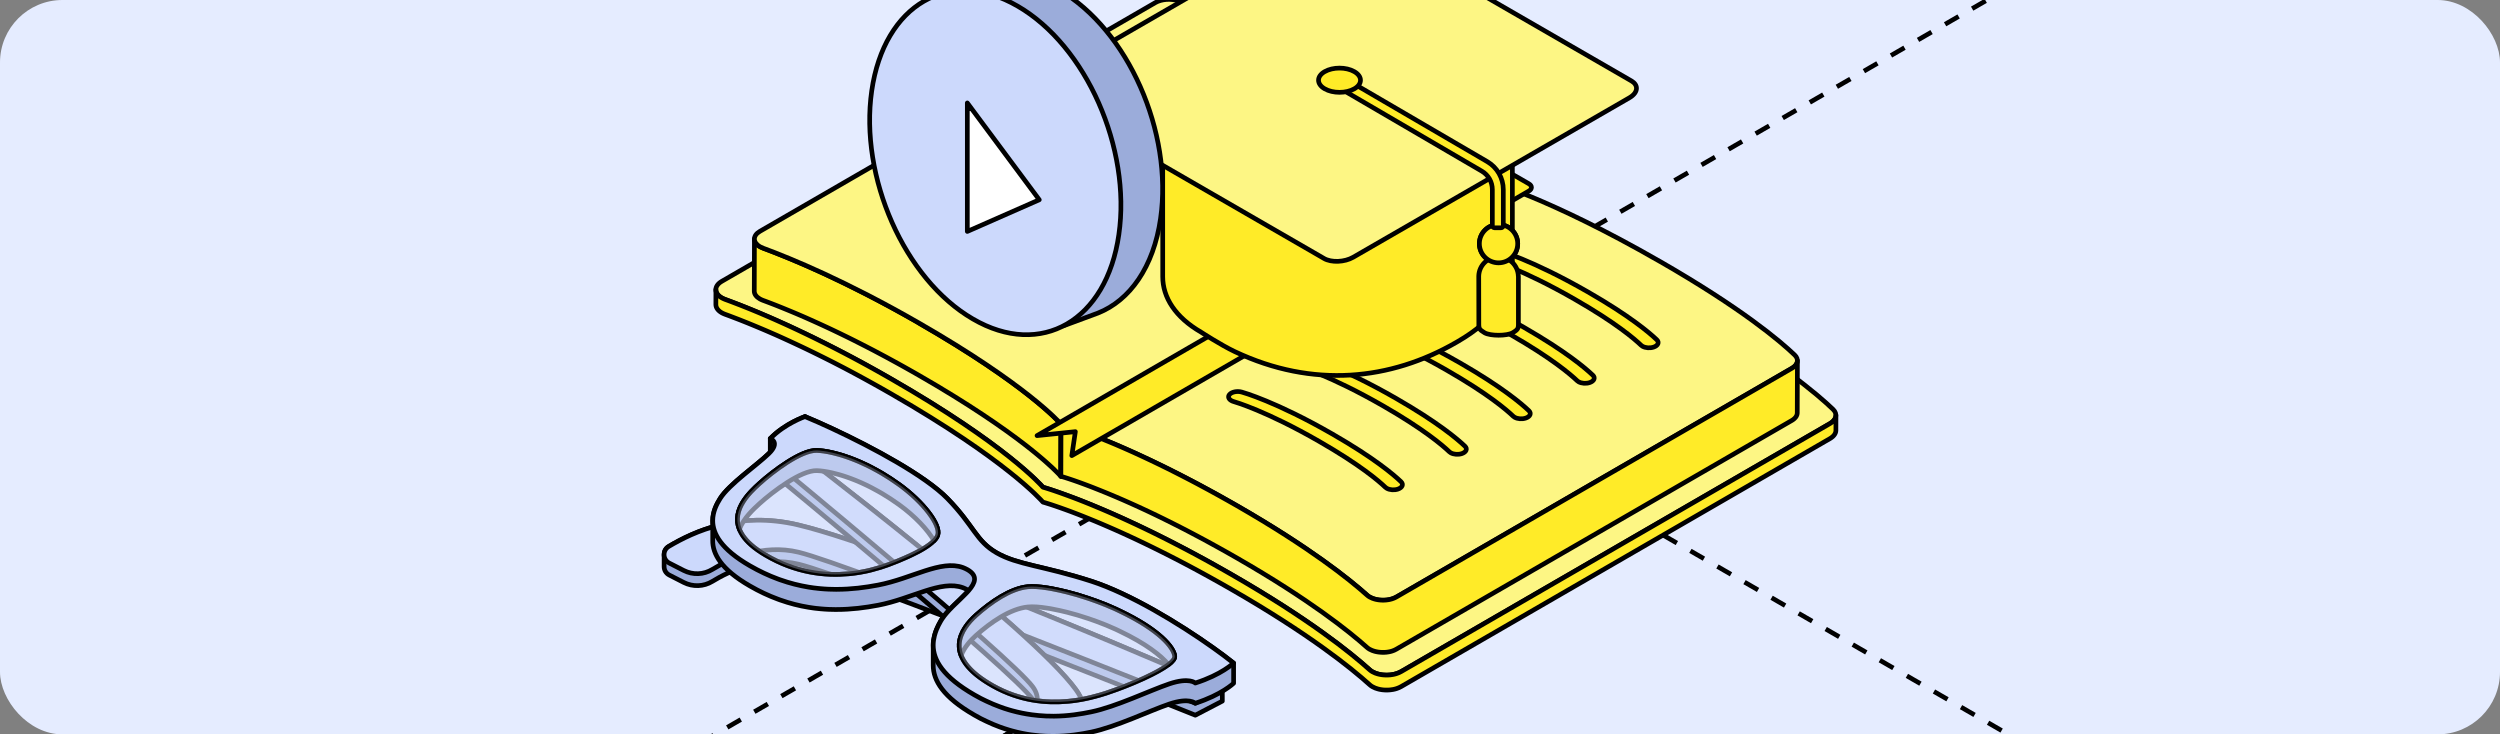 <?xml version="1.0" encoding="UTF-8"?> <svg xmlns="http://www.w3.org/2000/svg" width="320" height="94" viewBox="0 0 320 94" fill="none"><rect x="0" y="0" width="320" height="94" fill="#808080" stroke="none"/><g clip-path="url(#clip0_7568_26789)"><rect width="320" height="94" rx="8" fill="#E5ECFF"></rect><path d="M164.409 40.512L2071.58 1141.62" stroke="black" stroke-width="0.6" stroke-linejoin="round" stroke-dasharray="2 2"></path><path d="M-960 701.105L947.171 -400" stroke="black" stroke-width="0.6" stroke-linejoin="round" stroke-dasharray="2 2"></path><path d="M216.22 39.577C227.429 46.016 232.659 50.493 234.631 52.394C235.24 52.982 235.068 53.738 234.222 54.227L179.347 85.963C178.305 86.564 176.654 86.55 175.668 85.984C175.538 85.909 175.421 85.824 175.317 85.733C172.88 83.534 167.499 79.203 157.57 73.499C142.921 65.082 133.964 62.497 133.494 62.361C133.256 62.09 128.741 56.934 114.095 48.519C104.164 42.813 96.633 39.724 92.812 38.327C92.649 38.268 92.504 38.2 92.374 38.125C91.391 37.559 91.355 36.606 92.398 36.004L147.269 4.271C148.116 3.781 149.429 3.678 150.45 4.027C153.756 5.158 161.537 8.16 172.745 14.599C187.928 23.323 191.935 28.186 192.144 28.441C192.589 28.563 201.038 30.855 216.22 39.579V39.577Z" fill="#FDF684" stroke="black" stroke-width="0.6" stroke-miterlimit="10" stroke-linejoin="round"></path><path d="M234.986 53.237C234.984 53.263 234.981 53.288 234.976 53.314C234.972 53.338 234.965 53.361 234.958 53.384C234.95 53.41 234.943 53.436 234.936 53.462C234.929 53.483 234.918 53.504 234.908 53.525C234.896 53.553 234.885 53.581 234.871 53.607C234.861 53.626 234.847 53.645 234.835 53.663C234.816 53.696 234.795 53.726 234.772 53.757C234.758 53.773 234.743 53.792 234.729 53.808C234.694 53.85 234.656 53.89 234.617 53.93C234.602 53.944 234.588 53.961 234.572 53.974C234.546 53.998 234.518 54.021 234.489 54.042C234.466 54.061 234.442 54.08 234.416 54.099C234.386 54.12 234.353 54.143 234.32 54.164C234.287 54.185 234.256 54.206 234.221 54.227L179.347 85.963C179.267 86.01 179.182 86.052 179.095 86.089C179.069 86.101 179.046 86.11 179.02 86.122C178.952 86.15 178.881 86.178 178.808 86.201C178.782 86.211 178.759 86.22 178.733 86.228C178.688 86.241 178.641 86.253 178.596 86.267C178.561 86.277 178.528 86.286 178.493 86.295C178.443 86.307 178.394 86.317 178.345 86.326C178.312 86.333 178.279 86.34 178.246 86.345C178.147 86.361 178.048 86.375 177.947 86.387C177.916 86.389 177.884 86.391 177.853 86.394C177.794 86.398 177.735 86.403 177.677 86.405C177.639 86.405 177.601 86.408 177.564 86.408C177.517 86.408 177.467 86.408 177.42 86.408C177.38 86.408 177.34 86.408 177.302 86.405C177.258 86.405 177.213 86.401 177.171 86.398C177.131 86.396 177.091 86.391 177.051 86.389C177.008 86.384 176.963 86.379 176.921 86.375C176.881 86.37 176.844 86.366 176.806 86.358C176.759 86.352 176.714 86.345 176.669 86.335C176.634 86.328 176.599 86.321 176.564 86.314C176.509 86.302 176.455 86.288 176.401 86.274C176.373 86.267 176.342 86.26 176.314 86.251C176.22 86.223 176.131 86.192 176.041 86.16C176.027 86.155 176.015 86.148 176.001 86.143C175.884 86.096 175.771 86.042 175.665 85.984C175.536 85.909 175.418 85.825 175.314 85.733C172.877 83.535 167.496 79.203 157.567 73.5C157.151 73.261 156.741 73.027 156.334 72.797C156.268 72.76 156.2 72.722 156.134 72.685C155.746 72.467 155.365 72.254 154.986 72.043C154.913 72.003 154.84 71.964 154.767 71.921C154.386 71.711 154.008 71.502 153.633 71.301C153.591 71.278 153.551 71.257 153.509 71.233C153.144 71.036 152.786 70.842 152.431 70.655C152.389 70.633 152.349 70.61 152.306 70.589C151.944 70.397 151.586 70.21 151.233 70.025C151.165 69.99 151.097 69.954 151.029 69.919C150.683 69.739 150.342 69.564 150.005 69.391C149.946 69.36 149.89 69.332 149.833 69.302C149.485 69.124 149.139 68.948 148.803 68.779C148.803 68.779 148.798 68.779 148.796 68.777C148.455 68.606 148.121 68.442 147.791 68.278C147.735 68.25 147.678 68.222 147.624 68.196C147.309 68.042 147.001 67.892 146.695 67.744C146.636 67.716 146.58 67.688 146.521 67.66C146.213 67.513 145.909 67.367 145.61 67.227C145.577 67.211 145.544 67.197 145.511 67.18C145.224 67.044 144.94 66.913 144.662 66.784C144.627 66.768 144.592 66.751 144.556 66.735C144.272 66.604 143.991 66.475 143.716 66.351C143.665 66.328 143.61 66.305 143.559 66.278C143.288 66.157 143.025 66.037 142.763 65.923C142.719 65.904 142.676 65.885 142.634 65.864C142.368 65.747 142.104 65.632 141.85 65.52C141.846 65.52 141.843 65.518 141.839 65.515C141.58 65.403 141.328 65.295 141.079 65.19C141.039 65.174 140.996 65.155 140.956 65.138C140.721 65.038 140.491 64.942 140.265 64.848C140.222 64.829 140.18 64.813 140.138 64.794C139.912 64.701 139.688 64.609 139.474 64.52C139.453 64.511 139.432 64.504 139.411 64.495C139.201 64.41 138.999 64.328 138.799 64.249C138.773 64.239 138.747 64.228 138.721 64.218C138.573 64.16 138.427 64.101 138.284 64.045C138.241 64.028 138.204 64.015 138.164 63.998C138.091 63.97 138.018 63.942 137.947 63.914C137.818 63.865 137.691 63.816 137.569 63.769C137.5 63.743 137.429 63.717 137.364 63.691C137.237 63.644 137.114 63.598 136.994 63.553C136.938 63.532 136.881 63.511 136.825 63.49C136.658 63.427 136.496 63.368 136.34 63.312C136.338 63.312 136.335 63.312 136.333 63.31C136.173 63.251 136.02 63.197 135.872 63.143C135.825 63.127 135.78 63.111 135.736 63.094C135.637 63.059 135.543 63.026 135.451 62.994C135.402 62.977 135.354 62.961 135.307 62.945C135.223 62.916 135.143 62.888 135.063 62.86C135.02 62.846 134.976 62.83 134.936 62.816C134.856 62.788 134.78 62.764 134.705 62.738C134.672 62.727 134.639 62.718 134.609 62.706C134.51 62.673 134.416 62.642 134.328 62.614C134.328 62.614 134.326 62.614 134.324 62.614C134.234 62.586 134.152 62.561 134.077 62.535C134.053 62.528 134.035 62.521 134.013 62.516C133.964 62.5 133.917 62.485 133.875 62.472C133.851 62.464 133.832 62.457 133.811 62.453C133.773 62.441 133.74 62.432 133.707 62.422C133.691 62.417 133.675 62.413 133.66 62.408C133.63 62.399 133.604 62.392 133.581 62.385C133.571 62.383 133.562 62.38 133.555 62.378C133.529 62.371 133.507 62.364 133.493 62.359C133.256 62.088 128.741 56.932 114.095 48.517C113.805 48.35 113.516 48.187 113.231 48.023C113.137 47.969 113.045 47.917 112.951 47.864C112.758 47.756 112.568 47.646 112.377 47.54C112.269 47.479 112.163 47.421 112.055 47.36C111.878 47.262 111.704 47.166 111.53 47.07C111.42 47.009 111.311 46.948 111.201 46.887C111.029 46.794 110.857 46.7 110.688 46.606C110.582 46.55 110.478 46.491 110.375 46.435C110.189 46.335 110.005 46.236 109.824 46.138C109.74 46.091 109.652 46.044 109.568 46C109.3 45.857 109.036 45.714 108.773 45.576C108.768 45.574 108.763 45.571 108.756 45.569C108.5 45.433 108.245 45.3 107.991 45.166C107.907 45.122 107.822 45.077 107.737 45.035C107.566 44.946 107.391 44.855 107.222 44.768C107.125 44.719 107.027 44.667 106.93 44.618C106.775 44.538 106.617 44.459 106.464 44.379C106.366 44.328 106.267 44.279 106.168 44.23C106.013 44.152 105.86 44.073 105.707 43.998C105.615 43.951 105.523 43.907 105.432 43.86C105.262 43.775 105.097 43.693 104.93 43.612C104.857 43.576 104.785 43.539 104.712 43.502C104.474 43.384 104.239 43.27 104.008 43.155C103.989 43.145 103.97 43.136 103.949 43.127C103.738 43.024 103.528 42.923 103.319 42.822C103.241 42.785 103.163 42.75 103.088 42.712C102.938 42.64 102.787 42.57 102.639 42.497C102.554 42.457 102.472 42.417 102.389 42.377C102.251 42.312 102.114 42.246 101.978 42.183C101.893 42.143 101.806 42.103 101.721 42.064C101.585 42.001 101.451 41.937 101.319 41.876C101.239 41.839 101.159 41.802 101.081 41.766C100.935 41.698 100.792 41.633 100.648 41.567C100.585 41.539 100.521 41.509 100.46 41.481C100.255 41.389 100.055 41.298 99.858 41.209C99.83 41.197 99.804 41.186 99.775 41.172C99.604 41.094 99.434 41.019 99.267 40.945C99.201 40.916 99.138 40.889 99.072 40.858C98.945 40.802 98.818 40.745 98.693 40.692C98.62 40.659 98.547 40.628 98.477 40.598C98.361 40.549 98.246 40.497 98.133 40.45C98.06 40.42 97.99 40.387 97.917 40.357C97.802 40.308 97.689 40.259 97.578 40.212C97.512 40.184 97.446 40.155 97.383 40.127C97.26 40.076 97.138 40.024 97.018 39.975C96.966 39.954 96.915 39.933 96.865 39.912C96.696 39.842 96.529 39.771 96.366 39.706C96.345 39.697 96.326 39.69 96.305 39.68C96.164 39.622 96.023 39.565 95.886 39.509C95.83 39.486 95.778 39.465 95.722 39.444C95.618 39.402 95.517 39.362 95.418 39.322C95.359 39.298 95.303 39.275 95.246 39.254C95.152 39.217 95.058 39.179 94.966 39.142C94.91 39.121 94.853 39.097 94.799 39.076C94.764 39.062 94.729 39.048 94.696 39.036C94.656 39.02 94.618 39.006 94.578 38.992C94.479 38.952 94.38 38.915 94.284 38.877C94.221 38.854 94.157 38.828 94.096 38.805C93.999 38.767 93.908 38.732 93.816 38.697C93.759 38.676 93.701 38.652 93.644 38.631C93.545 38.594 93.446 38.556 93.352 38.521C93.308 38.505 93.263 38.489 93.221 38.472C93.084 38.421 92.95 38.371 92.821 38.325C92.759 38.301 92.701 38.278 92.644 38.252C92.621 38.243 92.597 38.233 92.576 38.221C92.508 38.189 92.444 38.156 92.383 38.123C91.889 37.84 91.635 37.458 91.635 37.072L91.63 38.98C91.63 39.366 91.884 39.748 92.378 40.032C92.439 40.066 92.503 40.099 92.571 40.13C92.592 40.139 92.616 40.148 92.639 40.158C92.675 40.174 92.71 40.191 92.748 40.205C92.769 40.214 92.792 40.221 92.816 40.231C92.945 40.277 93.079 40.327 93.216 40.378C93.258 40.394 93.305 40.411 93.348 40.427C93.442 40.462 93.538 40.5 93.637 40.537C93.694 40.558 93.752 40.582 93.811 40.603C93.903 40.638 93.997 40.673 94.091 40.711C94.152 40.734 94.216 40.757 94.279 40.783C94.376 40.821 94.472 40.858 94.571 40.895C94.644 40.923 94.719 40.954 94.795 40.982C94.849 41.003 94.903 41.024 94.959 41.048C95.053 41.085 95.147 41.123 95.242 41.16C95.298 41.184 95.355 41.204 95.411 41.228C95.514 41.27 95.62 41.312 95.726 41.354C95.776 41.375 95.825 41.394 95.874 41.415C96.011 41.471 96.152 41.528 96.293 41.586C96.317 41.596 96.338 41.605 96.362 41.614C96.526 41.682 96.693 41.75 96.863 41.823C96.91 41.842 96.957 41.862 97.004 41.881C97.129 41.933 97.251 41.984 97.378 42.038C97.442 42.066 97.507 42.094 97.573 42.12C97.686 42.169 97.799 42.216 97.914 42.265C97.985 42.296 98.055 42.326 98.126 42.356C98.241 42.406 98.357 42.457 98.474 42.506C98.545 42.537 98.615 42.567 98.689 42.6C98.818 42.656 98.947 42.712 99.079 42.771C99.14 42.799 99.201 42.825 99.263 42.85C99.439 42.928 99.618 43.007 99.799 43.089C99.818 43.099 99.837 43.106 99.855 43.115C100.053 43.204 100.255 43.295 100.46 43.389C100.524 43.417 100.589 43.447 100.653 43.478C100.794 43.544 100.938 43.609 101.084 43.675C101.161 43.71 101.241 43.747 101.321 43.785C101.455 43.848 101.592 43.909 101.728 43.974C101.811 44.014 101.895 44.052 101.98 44.092C102.116 44.155 102.255 44.22 102.394 44.286C102.479 44.326 102.561 44.365 102.646 44.405C102.796 44.475 102.947 44.548 103.1 44.621C103.175 44.656 103.248 44.691 103.323 44.728C103.528 44.827 103.738 44.927 103.947 45.03C103.97 45.042 103.992 45.051 104.015 45.063C104.246 45.175 104.481 45.29 104.716 45.407C104.792 45.445 104.867 45.482 104.942 45.52C105.107 45.602 105.269 45.684 105.436 45.765C105.528 45.812 105.622 45.859 105.714 45.904C105.867 45.981 106.02 46.058 106.175 46.136C106.271 46.185 106.37 46.234 106.467 46.283C106.622 46.363 106.78 46.442 106.937 46.524C107.034 46.573 107.13 46.622 107.227 46.674C107.398 46.763 107.57 46.852 107.742 46.941C107.827 46.985 107.911 47.028 107.996 47.072C108.245 47.201 108.495 47.334 108.747 47.468C108.756 47.472 108.765 47.477 108.777 47.484C109.038 47.622 109.304 47.765 109.57 47.908C109.657 47.955 109.746 48.002 109.834 48.051C110.015 48.149 110.196 48.245 110.379 48.346C110.485 48.402 110.591 48.46 110.695 48.519C110.864 48.613 111.036 48.704 111.205 48.8C111.314 48.861 111.424 48.922 111.535 48.983C111.709 49.078 111.883 49.177 112.059 49.273C112.165 49.332 112.273 49.392 112.382 49.453C112.572 49.561 112.763 49.669 112.956 49.776C113.05 49.83 113.142 49.882 113.236 49.935C113.523 50.097 113.81 50.261 114.099 50.43C128.748 58.845 133.261 64 133.498 64.272C133.51 64.277 133.531 64.281 133.557 64.288C133.566 64.291 133.581 64.295 133.592 64.298C133.613 64.305 133.637 64.312 133.665 64.319C133.682 64.323 133.698 64.328 133.717 64.335C133.745 64.344 133.778 64.354 133.813 64.363C133.835 64.37 133.858 64.377 133.882 64.384C133.924 64.396 133.971 64.412 134.018 64.427C134.039 64.433 134.06 64.441 134.084 64.448C134.157 64.471 134.237 64.497 134.324 64.522C134.333 64.525 134.345 64.529 134.355 64.532C134.437 64.558 134.524 64.586 134.616 64.616C134.649 64.628 134.684 64.64 134.717 64.651C134.79 64.675 134.863 64.701 134.94 64.726C134.985 64.74 135.03 64.757 135.074 64.771C135.15 64.796 135.23 64.825 135.31 64.853C135.359 64.869 135.409 64.885 135.458 64.904C135.55 64.937 135.644 64.97 135.742 65.002C135.79 65.019 135.832 65.035 135.879 65.052C136.025 65.103 136.178 65.157 136.338 65.216C136.347 65.218 136.357 65.223 136.364 65.225C136.514 65.279 136.67 65.337 136.832 65.396C136.889 65.417 136.947 65.438 137.004 65.459C137.124 65.504 137.244 65.548 137.368 65.597C137.437 65.623 137.507 65.649 137.575 65.677C137.698 65.724 137.825 65.773 137.954 65.822C138.027 65.85 138.098 65.878 138.171 65.906C138.352 65.977 138.538 66.049 138.728 66.126C138.754 66.138 138.782 66.148 138.808 66.159C139.006 66.239 139.208 66.321 139.418 66.405C139.439 66.414 139.46 66.421 139.481 66.431C139.695 66.517 139.919 66.609 140.145 66.702C140.187 66.721 140.232 66.738 140.274 66.756C140.498 66.85 140.728 66.946 140.963 67.046C141.006 67.063 141.046 67.082 141.088 67.1C141.335 67.206 141.587 67.314 141.846 67.426C141.85 67.426 141.855 67.43 141.862 67.433C142.116 67.543 142.377 67.658 142.643 67.775C142.688 67.793 142.73 67.812 142.775 67.833C143.034 67.948 143.3 68.067 143.57 68.189C143.622 68.213 143.676 68.236 143.73 68.262C144.006 68.386 144.283 68.515 144.568 68.646C144.603 68.662 144.641 68.681 144.678 68.697C144.956 68.826 145.239 68.957 145.526 69.093C145.558 69.109 145.591 69.124 145.624 69.14C145.921 69.28 146.224 69.425 146.533 69.573C146.591 69.601 146.65 69.629 146.711 69.659C147.015 69.807 147.325 69.957 147.638 70.111C147.693 70.137 147.749 70.165 147.803 70.194C148.132 70.355 148.467 70.521 148.808 70.692C148.812 70.695 148.817 70.697 148.822 70.699C149.158 70.868 149.499 71.041 149.845 71.217C149.904 71.247 149.961 71.275 150.019 71.306C150.356 71.477 150.697 71.654 151.04 71.832C151.109 71.868 151.177 71.905 151.247 71.94C151.6 72.125 151.956 72.312 152.318 72.504C152.36 72.526 152.403 72.549 152.443 72.572C152.796 72.76 153.153 72.952 153.516 73.148C153.558 73.172 153.603 73.195 153.645 73.219C154.017 73.42 154.396 73.628 154.777 73.839C154.85 73.879 154.923 73.919 154.996 73.961C155.374 74.169 155.758 74.385 156.144 74.602C156.21 74.64 156.275 74.677 156.344 74.715C156.751 74.944 157.16 75.178 157.577 75.417C167.505 81.123 172.889 85.452 175.324 87.651C175.427 87.745 175.545 87.829 175.674 87.901C175.778 87.962 175.891 88.014 176.008 88.061C176.018 88.066 176.025 88.07 176.032 88.073C176.037 88.073 176.044 88.075 176.048 88.077C176.135 88.112 176.227 88.14 176.321 88.168C176.328 88.168 176.333 88.173 176.34 88.175C176.361 88.183 176.385 88.185 176.406 88.192C176.46 88.206 176.512 88.22 176.568 88.232C176.583 88.234 176.594 88.239 176.608 88.241C176.63 88.246 176.653 88.248 176.677 88.253C176.721 88.262 176.768 88.269 176.813 88.276C176.829 88.278 176.848 88.283 176.865 88.285C176.886 88.288 176.907 88.29 176.928 88.293C176.971 88.297 177.015 88.302 177.058 88.306C177.076 88.306 177.098 88.311 177.117 88.314C177.138 88.314 177.157 88.314 177.178 88.316C177.222 88.318 177.267 88.321 177.309 88.323C177.33 88.323 177.352 88.325 177.373 88.325C177.392 88.325 177.411 88.325 177.427 88.325C177.474 88.325 177.521 88.325 177.571 88.325C177.594 88.325 177.618 88.325 177.641 88.325C177.655 88.325 177.669 88.325 177.686 88.323C177.745 88.321 177.803 88.316 177.86 88.311C177.884 88.311 177.907 88.309 177.931 88.306C177.938 88.306 177.947 88.304 177.954 88.304C178.055 88.295 178.154 88.281 178.253 88.262C178.258 88.262 178.262 88.262 178.267 88.262C178.295 88.257 178.324 88.251 178.354 88.243C178.403 88.234 178.45 88.225 178.5 88.213C178.535 88.204 178.568 88.194 178.603 88.185C178.648 88.173 178.695 88.159 178.74 88.145C178.749 88.143 178.759 88.14 178.768 88.138C178.785 88.133 178.799 88.126 178.815 88.119C178.888 88.096 178.956 88.068 179.025 88.04C179.051 88.028 179.076 88.019 179.1 88.007C179.187 87.967 179.272 87.927 179.352 87.88L234.226 56.145C234.226 56.145 234.25 56.131 234.259 56.126C234.282 56.112 234.301 56.098 234.325 56.082C234.358 56.061 234.391 56.04 234.421 56.019C234.447 56 234.47 55.981 234.494 55.962C234.522 55.939 234.551 55.918 234.576 55.895C234.581 55.89 234.588 55.885 234.595 55.88C234.605 55.871 234.612 55.862 234.623 55.852C234.664 55.812 234.704 55.773 234.736 55.731C234.743 55.721 234.755 55.712 234.762 55.702C234.769 55.695 234.772 55.686 234.779 55.679C234.802 55.649 234.824 55.616 234.842 55.585C234.852 55.572 234.861 55.56 234.868 55.545C234.871 55.541 234.873 55.534 234.875 55.529C234.889 55.501 234.901 55.475 234.913 55.447C234.92 55.431 234.929 55.415 234.936 55.398C234.936 55.394 234.936 55.389 234.941 55.384C234.95 55.358 234.955 55.333 234.962 55.307C234.967 55.288 234.974 55.269 234.979 55.25C234.979 55.246 234.979 55.241 234.979 55.239C234.984 55.213 234.986 55.188 234.988 55.162C234.988 55.143 234.995 55.122 234.995 55.103C234.995 55.096 234.995 55.089 234.995 55.08L235 53.172C235 53.2 234.995 53.225 234.993 53.253L234.986 53.237Z" fill="#FFEB28" stroke="black" stroke-width="0.6" stroke-miterlimit="10" stroke-linejoin="round"></path><path d="M117.604 41.329C117.331 41.172 117.058 41.018 116.787 40.863C116.7 40.814 116.613 40.765 116.524 40.716C116.343 40.613 116.164 40.512 115.985 40.411C115.881 40.353 115.778 40.297 115.677 40.238C115.514 40.147 115.35 40.056 115.19 39.967C115.084 39.908 114.98 39.849 114.874 39.793C114.717 39.706 114.559 39.62 114.404 39.536C114.3 39.479 114.197 39.423 114.093 39.367C113.933 39.281 113.776 39.194 113.618 39.109C113.522 39.058 113.428 39.007 113.331 38.955C113.152 38.859 112.976 38.765 112.797 38.672C112.726 38.634 112.653 38.594 112.583 38.557C112.336 38.426 112.091 38.297 111.849 38.171C111.799 38.145 111.752 38.122 111.705 38.096C111.51 37.995 111.317 37.894 111.127 37.796C111.042 37.751 110.96 37.709 110.875 37.667C110.719 37.588 110.566 37.508 110.414 37.431C110.322 37.384 110.233 37.337 110.141 37.293C109.997 37.22 109.856 37.148 109.715 37.077C109.623 37.031 109.531 36.986 109.44 36.939C109.298 36.869 109.157 36.798 109.018 36.728C108.931 36.686 108.844 36.642 108.757 36.6C108.614 36.529 108.47 36.459 108.329 36.389C108.249 36.349 108.171 36.312 108.091 36.272C107.924 36.19 107.757 36.11 107.593 36.03C107.543 36.007 107.492 35.981 107.442 35.958C107.228 35.855 107.016 35.754 106.807 35.654C106.757 35.63 106.71 35.609 106.663 35.586C106.503 35.511 106.346 35.436 106.188 35.361C106.115 35.326 106.042 35.293 105.969 35.258C105.84 35.197 105.71 35.136 105.581 35.078C105.503 35.042 105.426 35.005 105.348 34.97C105.226 34.914 105.106 34.858 104.986 34.803C104.91 34.769 104.833 34.733 104.757 34.701C104.635 34.644 104.515 34.591 104.395 34.537C104.325 34.506 104.256 34.474 104.186 34.443C104.056 34.385 103.929 34.328 103.802 34.272C103.746 34.246 103.687 34.221 103.63 34.197C103.452 34.118 103.275 34.04 103.103 33.965C103.101 33.965 103.099 33.963 103.096 33.961C102.918 33.883 102.743 33.806 102.572 33.734C102.518 33.71 102.466 33.689 102.414 33.666C102.296 33.614 102.179 33.565 102.064 33.516C102.002 33.49 101.941 33.464 101.88 33.439C101.777 33.394 101.675 33.352 101.574 33.31C101.511 33.282 101.447 33.256 101.384 33.23C101.287 33.19 101.191 33.151 101.097 33.111C101.035 33.085 100.974 33.059 100.915 33.036C100.817 32.996 100.72 32.956 100.624 32.916C100.57 32.895 100.515 32.872 100.464 32.851C100.358 32.809 100.254 32.767 100.151 32.725C100.111 32.708 100.068 32.692 100.028 32.675C99.885 32.617 99.746 32.563 99.607 32.507C99.6 32.504 99.595 32.502 99.588 32.5C99.473 32.453 99.358 32.408 99.247 32.364C99.236 32.359 99.226 32.354 99.214 32.35C99.134 32.319 99.059 32.289 98.984 32.261C98.923 32.237 98.861 32.214 98.803 32.191C98.725 32.16 98.652 32.132 98.577 32.104C98.52 32.083 98.461 32.059 98.407 32.039C98.323 32.006 98.243 31.975 98.163 31.945C98.123 31.928 98.078 31.912 98.038 31.898C97.918 31.853 97.8 31.809 97.685 31.767C97.626 31.746 97.574 31.723 97.52 31.699C97.499 31.689 97.476 31.68 97.457 31.671C97.393 31.64 97.332 31.61 97.273 31.577C96.805 31.308 96.565 30.95 96.565 30.587L96.546 37.267C96.546 37.63 96.786 37.988 97.254 38.257C97.311 38.29 97.372 38.32 97.438 38.351C97.459 38.36 97.48 38.37 97.501 38.379C97.537 38.393 97.57 38.409 97.607 38.423C97.626 38.43 97.647 38.44 97.666 38.447C97.779 38.489 97.897 38.534 98.019 38.578C98.054 38.592 98.092 38.606 98.13 38.62C98.217 38.653 98.301 38.686 98.391 38.718C98.44 38.737 98.49 38.756 98.541 38.775C98.621 38.805 98.701 38.836 98.784 38.868C98.84 38.889 98.899 38.913 98.958 38.936C99.038 38.967 99.118 38.997 99.2 39.03C99.313 39.075 99.426 39.119 99.544 39.166C99.56 39.173 99.579 39.18 99.595 39.187C99.73 39.241 99.868 39.294 100.01 39.353C100.054 39.372 100.104 39.391 100.148 39.409C100.245 39.449 100.344 39.489 100.442 39.529C100.499 39.552 100.555 39.575 100.612 39.599C100.706 39.636 100.8 39.676 100.897 39.716C100.958 39.742 101.019 39.765 101.08 39.791C101.174 39.831 101.271 39.871 101.367 39.91C101.431 39.936 101.497 39.964 101.562 39.992C101.659 40.032 101.758 40.074 101.859 40.117C101.925 40.145 101.991 40.172 102.056 40.2C102.165 40.247 102.273 40.294 102.384 40.341C102.445 40.367 102.504 40.393 102.565 40.418C102.734 40.491 102.908 40.566 103.082 40.643C103.096 40.65 103.111 40.655 103.125 40.662C103.287 40.732 103.452 40.805 103.616 40.88C103.678 40.908 103.741 40.936 103.805 40.964C103.927 41.018 104.047 41.072 104.172 41.128C104.245 41.161 104.32 41.193 104.393 41.229C104.508 41.28 104.623 41.331 104.739 41.385C104.819 41.423 104.899 41.458 104.979 41.495C105.094 41.547 105.209 41.601 105.327 41.654C105.409 41.692 105.492 41.73 105.574 41.769C105.696 41.826 105.819 41.884 105.943 41.94C106.021 41.978 106.099 42.013 106.179 42.05C106.327 42.118 106.475 42.191 106.626 42.261C106.682 42.289 106.739 42.315 106.797 42.343C107.004 42.441 107.216 42.542 107.428 42.645C107.48 42.671 107.534 42.697 107.586 42.722C107.748 42.802 107.913 42.879 108.077 42.961C108.157 43.001 108.237 43.038 108.317 43.078C108.458 43.146 108.597 43.216 108.741 43.286C108.83 43.331 108.92 43.376 109.011 43.42C109.148 43.488 109.284 43.556 109.423 43.626C109.515 43.673 109.609 43.72 109.701 43.767C109.84 43.837 109.981 43.907 110.122 43.98C110.216 44.026 110.308 44.073 110.402 44.123C110.552 44.2 110.705 44.277 110.858 44.356C110.943 44.401 111.028 44.443 111.112 44.488C111.303 44.586 111.496 44.687 111.691 44.787C111.741 44.813 111.788 44.837 111.835 44.862C112.077 44.989 112.322 45.118 112.566 45.249C112.637 45.286 112.71 45.326 112.783 45.364C112.959 45.457 113.136 45.551 113.315 45.647C113.409 45.698 113.505 45.75 113.599 45.801C113.759 45.888 113.917 45.972 114.077 46.061C114.18 46.117 114.284 46.173 114.387 46.23C114.543 46.314 114.7 46.401 114.858 46.487C114.964 46.546 115.07 46.604 115.176 46.663C115.335 46.752 115.495 46.841 115.658 46.93C115.761 46.988 115.865 47.047 115.971 47.106C116.15 47.206 116.331 47.307 116.51 47.41C116.597 47.459 116.684 47.508 116.773 47.557C117.044 47.709 117.314 47.866 117.59 48.023C124.025 51.72 128.377 54.741 131.21 56.932C131.398 57.078 131.582 57.22 131.756 57.361C131.932 57.499 132.099 57.635 132.262 57.766C132.424 57.897 132.579 58.023 132.73 58.148C132.88 58.272 133.024 58.391 133.16 58.508C133.297 58.625 133.429 58.735 133.556 58.845C133.68 58.953 133.8 59.058 133.913 59.159C134.141 59.361 134.346 59.545 134.527 59.714C134.619 59.798 134.704 59.878 134.786 59.955C135.431 60.564 135.739 60.913 135.796 60.976L135.814 54.296C135.591 54.043 131.33 49.231 117.604 41.346V41.329Z" fill="#FFEB28" stroke="black" stroke-width="0.6" stroke-miterlimit="10" stroke-linejoin="round"></path><path d="M171.706 10.041C185.934 18.214 189.719 22.752 189.917 22.991L135.812 54.282C135.589 54.029 131.328 49.217 117.601 41.331C108.296 35.986 101.254 33.083 97.685 31.767C97.532 31.71 97.396 31.647 97.273 31.577C96.351 31.048 96.309 30.163 97.273 29.605L147.894 0.331C148.675 -0.121 149.893 -0.21 150.846 0.12C153.933 1.183 161.206 4.007 171.709 10.041H171.706Z" fill="#FDF684" stroke="black" stroke-width="0.6" stroke-miterlimit="10" stroke-linejoin="round"></path><path d="M189.92 22.991L189.901 29.671L135.796 60.962L135.815 54.279L189.92 22.991Z" fill="#FDF684" stroke="black" stroke-width="0.6" stroke-miterlimit="10" stroke-linejoin="round"></path><path d="M212.442 33.446C222.945 39.48 227.865 43.664 229.721 45.439C230.295 45.989 230.147 46.689 229.363 47.143L178.745 76.418C177.783 76.975 176.247 76.952 175.324 76.423C175.202 76.352 175.092 76.275 174.995 76.186C172.703 74.133 167.643 70.082 158.34 64.737C144.613 56.851 136.254 54.409 135.814 54.282L189.917 22.994C190.331 23.109 198.215 25.274 212.442 33.449V33.446Z" fill="#FDF684" stroke="black" stroke-width="0.6" stroke-miterlimit="10" stroke-linejoin="round"></path><path d="M230.063 46.233C230.063 46.257 230.058 46.282 230.053 46.306C230.048 46.327 230.044 46.348 230.037 46.369C230.03 46.393 230.025 46.416 230.016 46.44C230.009 46.458 229.999 46.479 229.99 46.498C229.978 46.524 229.969 46.547 229.954 46.573C229.945 46.592 229.933 46.608 229.922 46.624C229.903 46.653 229.884 46.683 229.863 46.711C229.851 46.727 229.837 46.744 229.825 46.758C229.794 46.795 229.759 46.833 229.722 46.868C229.707 46.882 229.696 46.896 229.679 46.908C229.656 46.929 229.63 46.95 229.604 46.969C229.583 46.987 229.562 47.004 229.538 47.02C229.51 47.041 229.479 47.06 229.451 47.079C229.42 47.097 229.392 47.118 229.359 47.137L178.741 76.412C178.668 76.454 178.591 76.492 178.511 76.529C178.487 76.538 178.464 76.55 178.44 76.559C178.379 76.585 178.315 76.609 178.252 76.63C178.228 76.639 178.203 76.646 178.179 76.656C178.139 76.667 178.099 76.679 178.057 76.69C178.024 76.7 177.991 76.709 177.958 76.716C177.915 76.726 177.873 76.735 177.831 76.745C177.798 76.751 177.767 76.758 177.734 76.763C177.645 76.779 177.553 76.791 177.461 76.8C177.435 76.803 177.407 76.805 177.381 76.808C177.325 76.812 177.266 76.817 177.21 76.819C177.174 76.819 177.141 76.819 177.106 76.822C177.061 76.822 177.017 76.822 176.972 76.822C176.934 76.822 176.899 76.822 176.861 76.819C176.819 76.819 176.779 76.815 176.737 76.812C176.699 76.81 176.664 76.805 176.626 76.803C176.586 76.798 176.544 76.794 176.504 76.789C176.468 76.784 176.433 76.779 176.398 76.775C176.353 76.768 176.311 76.761 176.266 76.751C176.233 76.745 176.2 76.74 176.167 76.733C176.115 76.721 176.066 76.709 176.014 76.695C175.986 76.688 175.96 76.681 175.934 76.674C175.845 76.648 175.76 76.62 175.676 76.588C175.664 76.583 175.654 76.578 175.643 76.573C175.53 76.529 175.422 76.478 175.32 76.421C175.198 76.351 175.087 76.274 174.991 76.185C172.699 74.132 167.638 70.083 158.335 64.735C157.947 64.513 157.566 64.295 157.185 64.082C157.119 64.044 157.051 64.007 156.985 63.97C156.623 63.766 156.265 63.567 155.91 63.37C155.842 63.333 155.773 63.295 155.705 63.258C155.345 63.059 154.985 62.862 154.635 62.67C154.611 62.658 154.587 62.644 154.564 62.633C154.223 62.448 153.886 62.267 153.552 62.09C153.496 62.059 153.439 62.029 153.383 61.998C153.049 61.82 152.719 61.647 152.395 61.476C152.329 61.441 152.263 61.406 152.195 61.373C151.868 61.202 151.543 61.036 151.225 60.872C151.19 60.853 151.155 60.837 151.119 60.818C150.813 60.661 150.51 60.509 150.211 60.357C150.169 60.336 150.124 60.312 150.082 60.291C149.774 60.137 149.473 59.987 149.174 59.84C149.115 59.811 149.056 59.781 148.997 59.753C148.701 59.608 148.409 59.465 148.124 59.327C148.082 59.306 148.04 59.287 147.997 59.266C147.724 59.135 147.454 59.004 147.188 58.879C147.155 58.863 147.122 58.849 147.089 58.833C146.811 58.702 146.539 58.575 146.27 58.449C146.216 58.423 146.162 58.399 146.11 58.374C145.847 58.252 145.588 58.133 145.336 58.018C145.294 57.999 145.251 57.98 145.209 57.959C144.962 57.847 144.717 57.737 144.48 57.631C144.461 57.622 144.44 57.613 144.421 57.606C144.172 57.495 143.929 57.388 143.692 57.285C143.647 57.266 143.602 57.245 143.558 57.227C143.327 57.126 143.101 57.03 142.88 56.934C142.838 56.915 142.798 56.898 142.758 56.882C142.532 56.786 142.31 56.693 142.094 56.603C142.094 56.603 142.092 56.603 142.089 56.603C141.873 56.512 141.661 56.425 141.454 56.341C141.416 56.325 141.377 56.311 141.339 56.295C141.143 56.215 140.953 56.138 140.767 56.063C140.729 56.049 140.692 56.032 140.654 56.018C140.471 55.946 140.287 55.873 140.113 55.805C140.111 55.805 140.106 55.803 140.104 55.8C140.08 55.791 140.057 55.782 140.033 55.773C139.873 55.709 139.716 55.648 139.565 55.592C139.504 55.569 139.447 55.548 139.388 55.524C139.275 55.482 139.162 55.44 139.054 55.398C138.993 55.374 138.934 55.353 138.876 55.33C138.77 55.29 138.666 55.253 138.567 55.215C138.518 55.196 138.466 55.178 138.417 55.159C138.294 55.115 138.177 55.072 138.061 55.03C138.04 55.023 138.017 55.014 137.993 55.007C137.859 54.958 137.73 54.913 137.607 54.871C137.572 54.859 137.539 54.848 137.506 54.836C137.421 54.805 137.337 54.777 137.259 54.749C137.219 54.735 137.179 54.721 137.139 54.709C137.069 54.686 137.003 54.663 136.937 54.642C136.901 54.63 136.866 54.618 136.833 54.606C136.763 54.583 136.697 54.562 136.636 54.541C136.615 54.534 136.593 54.527 136.572 54.52C136.492 54.494 136.417 54.468 136.346 54.447C136.33 54.443 136.316 54.438 136.302 54.433C136.25 54.417 136.203 54.403 136.158 54.389C136.137 54.382 136.12 54.377 136.101 54.372C136.066 54.36 136.036 54.351 136.005 54.344C135.989 54.339 135.975 54.335 135.96 54.33C135.935 54.323 135.911 54.316 135.892 54.309C135.883 54.307 135.873 54.302 135.864 54.3C135.84 54.292 135.822 54.288 135.81 54.283L135.791 60.963C135.803 60.968 135.824 60.973 135.85 60.98C135.854 60.98 135.859 60.982 135.866 60.984C135.888 60.991 135.916 60.998 135.944 61.008C135.958 61.012 135.975 61.017 135.991 61.022C136.019 61.031 136.05 61.041 136.083 61.05C136.101 61.054 136.12 61.062 136.142 61.069C136.184 61.083 136.233 61.097 136.283 61.113C136.299 61.118 136.313 61.122 136.33 61.127C136.398 61.148 136.473 61.174 136.553 61.2C136.574 61.207 136.598 61.214 136.619 61.221C136.683 61.242 136.749 61.263 136.817 61.286C136.85 61.298 136.883 61.31 136.918 61.319C136.984 61.34 137.05 61.364 137.12 61.387C137.16 61.401 137.198 61.413 137.24 61.427C137.318 61.453 137.398 61.481 137.48 61.509C137.518 61.523 137.553 61.535 137.593 61.549C137.716 61.591 137.845 61.638 137.979 61.684C137.995 61.691 138.017 61.699 138.033 61.703C138.151 61.745 138.273 61.79 138.4 61.837C138.447 61.853 138.497 61.872 138.544 61.89C138.647 61.928 138.753 61.968 138.861 62.008C138.918 62.029 138.974 62.05 139.031 62.071C139.141 62.113 139.257 62.155 139.374 62.2C139.431 62.221 139.487 62.242 139.544 62.265C139.699 62.326 139.861 62.387 140.026 62.452C140.045 62.459 140.064 62.467 140.083 62.476C140.261 62.546 140.447 62.621 140.638 62.696C140.673 62.71 140.708 62.724 140.744 62.738C140.932 62.813 141.125 62.89 141.322 62.972C141.358 62.986 141.393 63 141.428 63.014C141.638 63.101 141.849 63.188 142.071 63.279C142.287 63.37 142.513 63.464 142.741 63.562C142.781 63.579 142.819 63.595 142.859 63.611C143.08 63.705 143.308 63.803 143.539 63.904C143.581 63.923 143.626 63.942 143.67 63.96C143.911 64.066 144.155 64.171 144.404 64.284C144.421 64.29 144.438 64.297 144.451 64.305C144.694 64.412 144.941 64.522 145.19 64.637C145.233 64.656 145.273 64.674 145.315 64.693C145.569 64.808 145.828 64.927 146.091 65.049C146.143 65.072 146.197 65.098 146.249 65.122C146.52 65.248 146.793 65.375 147.07 65.505C147.101 65.52 147.131 65.534 147.16 65.548C147.43 65.677 147.703 65.808 147.981 65.941C148.021 65.96 148.059 65.978 148.098 65.997C148.386 66.135 148.68 66.281 148.976 66.426C149.035 66.454 149.091 66.482 149.15 66.513C149.449 66.66 149.752 66.812 150.063 66.967C150.105 66.988 150.148 67.009 150.188 67.03C150.489 67.182 150.792 67.337 151.101 67.493C151.133 67.51 151.167 67.529 151.202 67.545C151.522 67.709 151.847 67.877 152.176 68.048C152.242 68.084 152.308 68.116 152.371 68.151C152.698 68.322 153.027 68.496 153.362 68.674C153.418 68.704 153.475 68.734 153.531 68.765C153.865 68.943 154.204 69.125 154.547 69.31C154.569 69.322 154.59 69.334 154.611 69.346C154.964 69.537 155.324 69.734 155.686 69.936C155.754 69.973 155.82 70.01 155.889 70.048C156.244 70.245 156.601 70.444 156.964 70.647C157.03 70.685 157.098 70.722 157.164 70.76C157.542 70.975 157.926 71.191 158.314 71.415C167.619 76.761 172.678 80.811 174.97 82.865C175.066 82.951 175.179 83.031 175.299 83.101C175.4 83.16 175.508 83.209 175.621 83.254C175.629 83.256 175.636 83.26 175.643 83.263C175.647 83.263 175.652 83.265 175.654 83.267C175.737 83.3 175.824 83.329 175.913 83.354C175.92 83.354 175.927 83.359 175.934 83.361C175.953 83.366 175.974 83.371 175.993 83.375C176.043 83.389 176.094 83.401 176.146 83.413C176.16 83.415 176.174 83.42 176.188 83.422C176.207 83.427 176.226 83.429 176.245 83.431C176.287 83.441 176.332 83.448 176.377 83.455C176.395 83.457 176.412 83.462 176.431 83.464C176.447 83.467 176.464 83.469 176.483 83.469C176.523 83.474 176.565 83.478 176.605 83.483C176.626 83.483 176.647 83.488 176.668 83.49C176.685 83.49 176.701 83.49 176.715 83.492C176.758 83.495 176.798 83.497 176.84 83.499C176.864 83.499 176.885 83.502 176.908 83.504C176.922 83.504 176.937 83.504 176.951 83.504C176.996 83.504 177.04 83.504 177.085 83.504C177.109 83.504 177.132 83.504 177.156 83.504C177.167 83.504 177.177 83.504 177.188 83.504C177.247 83.502 177.304 83.497 177.36 83.492C177.381 83.492 177.402 83.492 177.424 83.488C177.428 83.488 177.433 83.488 177.438 83.488C177.53 83.478 177.621 83.467 177.711 83.45C177.718 83.45 177.722 83.45 177.73 83.448C177.755 83.443 177.784 83.436 177.809 83.431C177.852 83.422 177.894 83.415 177.937 83.406C177.969 83.399 178.003 83.389 178.035 83.38C178.075 83.368 178.118 83.359 178.158 83.345C178.167 83.342 178.179 83.34 178.188 83.335C178.203 83.331 178.216 83.324 178.233 83.319C178.297 83.298 178.36 83.275 178.421 83.249C178.445 83.24 178.468 83.23 178.492 83.218C178.572 83.183 178.649 83.146 178.722 83.101L229.34 53.827C229.34 53.827 229.361 53.815 229.371 53.808C229.392 53.796 229.411 53.782 229.432 53.768C229.463 53.749 229.493 53.731 229.519 53.71C229.543 53.693 229.564 53.675 229.585 53.658C229.611 53.637 229.637 53.618 229.66 53.597C229.665 53.592 229.672 53.588 229.677 53.583C229.686 53.574 229.693 53.564 229.703 53.557C229.74 53.522 229.773 53.485 229.806 53.447C229.813 53.438 229.823 53.431 229.83 53.422C229.837 53.415 229.839 53.405 229.846 53.398C229.867 53.37 229.886 53.342 229.905 53.312C229.912 53.3 229.922 53.288 229.929 53.277C229.931 53.272 229.933 53.265 229.936 53.26C229.95 53.234 229.959 53.211 229.971 53.185C229.978 53.169 229.988 53.155 229.992 53.138C229.992 53.133 229.992 53.129 229.997 53.124C230.006 53.101 230.011 53.078 230.018 53.054C230.023 53.038 230.03 53.021 230.032 53.002C230.032 52.998 230.032 52.995 230.032 52.991C230.037 52.967 230.039 52.942 230.042 52.918C230.042 52.902 230.046 52.883 230.048 52.867C230.048 52.86 230.048 52.853 230.048 52.846L230.067 46.166C230.067 46.189 230.063 46.215 230.06 46.238L230.063 46.233Z" fill="#FFEB28" stroke="black" stroke-width="0.6" stroke-miterlimit="10" stroke-linejoin="round"></path><path d="M195.686 23.517C196.138 23.777 196.138 24.193 195.691 24.453L137.193 58.319L137.645 55.252L132.742 55.76L191.239 21.894C191.686 21.637 192.414 21.637 192.863 21.894L195.684 23.514L195.686 23.517Z" fill="#FFEB28" stroke="black" stroke-width="0.6" stroke-miterlimit="10" stroke-linejoin="round"></path><path d="M169.236 20.967C168.255 20.028 165.731 17.893 160.418 14.842C153.218 10.707 148.96 9.515 148.83 9.482C148.242 9.321 147.541 9.464 147.263 9.801C147.044 10.068 147.153 10.377 147.499 10.574C147.59 10.628 147.699 10.672 147.823 10.705C147.95 10.74 151.952 11.887 158.761 15.8C163.949 18.78 166.347 20.827 167.222 21.665C167.274 21.714 167.333 21.759 167.401 21.796C167.775 22.012 168.365 22.061 168.838 21.897C169.394 21.705 169.572 21.288 169.239 20.967H169.236Z" fill="#FFEB28" stroke="black" stroke-width="0.6" stroke-miterlimit="10" stroke-linejoin="round"></path><path d="M161.056 25.511C160.075 24.572 157.551 22.437 152.238 19.384C145.038 15.249 140.78 14.059 140.651 14.022C140.065 13.86 139.361 14.003 139.084 14.343C138.865 14.61 138.973 14.916 139.316 15.116C139.408 15.169 139.516 15.214 139.641 15.246C139.766 15.282 143.768 16.429 150.577 20.341C155.765 23.322 158.165 25.371 159.04 26.207C159.092 26.256 159.15 26.3 159.219 26.338C159.593 26.553 160.183 26.602 160.656 26.439C161.211 26.247 161.39 25.83 161.056 25.509V25.511Z" fill="#FFEB28" stroke="black" stroke-width="0.6" stroke-miterlimit="10" stroke-linejoin="round"></path><path d="M152.868 30.053C151.887 29.114 149.363 26.979 144.05 23.925C136.85 19.791 132.59 18.601 132.463 18.566C131.874 18.404 131.173 18.547 130.896 18.884C130.674 19.151 130.785 19.458 131.128 19.657C131.22 19.711 131.331 19.755 131.453 19.788C131.58 19.823 135.582 20.971 142.391 24.883C147.579 27.864 149.977 29.91 150.852 30.748C150.904 30.798 150.963 30.842 151.031 30.88C151.405 31.095 151.995 31.144 152.468 30.98C153.024 30.788 153.202 30.371 152.866 30.051L152.868 30.053Z" fill="#FFEB28" stroke="black" stroke-width="0.6" stroke-miterlimit="10" stroke-linejoin="round"></path><path d="M144.689 34.6C143.707 33.661 141.183 31.526 135.87 28.473C128.671 24.338 124.412 23.149 124.283 23.113C123.695 22.952 122.993 23.095 122.716 23.432C122.497 23.699 122.605 24.008 122.949 24.204C123.04 24.259 123.151 24.303 123.273 24.336C123.398 24.371 127.4 25.518 134.209 29.431C139.397 32.411 141.797 34.46 142.672 35.296C142.724 35.345 142.783 35.389 142.851 35.427C143.225 35.642 143.816 35.691 144.286 35.53C144.841 35.336 145.02 34.919 144.686 34.6H144.689Z" fill="#FFEB28" stroke="black" stroke-width="0.6" stroke-miterlimit="10" stroke-linejoin="round"></path><path d="M136.502 39.142C135.521 38.203 132.999 36.067 127.684 33.014C120.486 28.879 116.226 27.69 116.096 27.654C115.508 27.493 114.809 27.636 114.529 27.973C114.308 28.24 114.419 28.547 114.762 28.745C114.854 28.799 114.964 28.844 115.087 28.877C115.214 28.912 119.216 30.059 126.023 33.972C131.211 36.952 133.61 39.001 134.483 39.839C134.535 39.889 134.594 39.93 134.662 39.97C135.036 40.186 135.629 40.235 136.1 40.073C136.657 39.881 136.836 39.465 136.5 39.144L136.502 39.142Z" fill="#FFEB28" stroke="black" stroke-width="0.6" stroke-miterlimit="10" stroke-linejoin="round"></path><path d="M212.077 43.496C211.096 42.557 208.572 40.422 203.259 37.371C196.06 33.236 191.801 32.044 191.672 32.011C191.083 31.85 190.382 31.993 190.105 32.33C189.886 32.597 189.994 32.906 190.34 33.102C190.432 33.156 190.54 33.201 190.665 33.234C190.792 33.269 194.794 34.416 201.603 38.329C206.791 41.309 209.188 43.355 210.063 44.194C210.115 44.243 210.174 44.287 210.242 44.325C210.616 44.54 211.207 44.59 211.678 44.425C212.233 44.234 212.412 43.817 212.077 43.496Z" fill="#FFEB28" stroke="black" stroke-width="0.6" stroke-miterlimit="10" stroke-linejoin="round"></path><path d="M203.894 48.038C202.913 47.099 200.388 44.963 195.076 41.91C187.876 37.775 183.617 36.586 183.488 36.548C182.902 36.387 182.199 36.53 181.921 36.869C181.702 37.136 181.81 37.443 182.154 37.642C182.246 37.696 182.354 37.74 182.479 37.775C182.603 37.81 186.605 38.958 193.414 42.87C198.602 45.851 201.002 47.9 201.877 48.735C201.929 48.785 201.988 48.829 202.056 48.867C202.43 49.082 203.021 49.131 203.494 48.967C204.049 48.775 204.228 48.359 203.894 48.038Z" fill="#FFEB28" stroke="black" stroke-width="0.6" stroke-miterlimit="10" stroke-linejoin="round"></path><path d="M195.71 52.584C194.728 51.645 192.204 49.51 186.891 46.457C179.692 42.322 175.431 41.132 175.304 41.097C174.716 40.936 174.015 41.078 173.737 41.416C173.516 41.683 173.626 41.989 173.97 42.188C174.062 42.242 174.172 42.287 174.294 42.319C174.422 42.355 178.424 43.502 185.233 47.414C190.42 50.395 192.818 52.441 193.693 53.28C193.745 53.329 193.804 53.373 193.872 53.411C194.246 53.626 194.837 53.675 195.307 53.511C195.863 53.319 196.041 52.903 195.705 52.582L195.71 52.584Z" fill="#FFEB28" stroke="black" stroke-width="0.6" stroke-miterlimit="10" stroke-linejoin="round"></path><path d="M187.528 57.129C186.546 56.19 184.022 54.055 178.709 51.002C171.51 46.867 167.251 45.678 167.122 45.642C166.534 45.481 165.832 45.623 165.555 45.961C165.336 46.228 165.444 46.536 165.788 46.733C165.879 46.787 165.99 46.831 166.112 46.864C166.237 46.899 170.239 48.047 177.048 51.959C182.236 54.94 184.636 56.989 185.511 57.825C185.563 57.874 185.622 57.918 185.69 57.956C186.064 58.171 186.654 58.22 187.125 58.059C187.68 57.864 187.859 57.447 187.525 57.129H187.528Z" fill="#FFEB28" stroke="black" stroke-width="0.6" stroke-miterlimit="10" stroke-linejoin="round"></path><path d="M179.343 61.67C178.362 60.731 175.84 58.596 170.525 55.543C163.328 51.408 159.067 50.218 158.938 50.183C158.349 50.022 157.651 50.164 157.371 50.502C157.149 50.769 157.26 51.075 157.604 51.274C157.695 51.328 157.806 51.373 157.928 51.408C158.055 51.443 162.057 52.59 168.864 56.503C174.052 59.483 176.452 61.532 177.325 62.37C177.376 62.419 177.435 62.462 177.504 62.501C177.877 62.717 178.47 62.766 178.941 62.605C179.499 62.412 179.677 61.996 179.341 61.675L179.343 61.67Z" fill="#FFEB28" stroke="black" stroke-width="0.6" stroke-miterlimit="10" stroke-linejoin="round"></path><path d="M85.597 69.946C88.828 68.031 94.543 65.377 102.168 67.194C115.805 70.444 156.457 88.211 156.457 88.211V89.743L152.999 91.545C152.999 91.545 109.01 73.861 102.228 72.218C97.62 71.101 93.409 73.052 91.183 74.417C90.07 75.1 88.679 75.144 87.516 74.551L85.669 73.607C85.225 73.38 85.003 72.949 85.006 72.518C85.009 72.246 85.009 71.255 85.008 70.979C85.006 70.581 85.2 70.181 85.597 69.946Z" fill="#9BACDA" stroke="black" stroke-width="0.6" stroke-miterlimit="10" stroke-linecap="round" stroke-linejoin="round"></path><path d="M152.998 90.014C152.998 90.014 109.009 72.329 102.227 70.686C97.62 69.569 93.409 71.52 91.182 72.886C90.069 73.568 88.679 73.613 87.516 73.019L85.668 72.075C84.812 71.638 84.771 70.435 85.597 69.946C88.828 68.031 94.543 65.377 102.168 67.194C115.805 70.444 156.457 88.211 156.457 88.211L152.998 90.014Z" fill="#CCD9FC" stroke="black" stroke-width="0.6" stroke-miterlimit="10" stroke-linecap="round" stroke-linejoin="round"></path><path d="M98.594 60.33V58.722L101.19 57.08C101.19 57.08 132.084 80.458 137.734 88.302C138.57 89.462 138.766 90.602 138.545 91.688C139.315 95.377 136.364 97.489 133.489 99.092C132.637 99.568 130.546 99.544 129.786 99.052L128.145 97.99C127.664 97.678 127.427 97.339 127.43 97.001C127.433 96.728 127.43 95.66 127.431 95.385C127.432 94.999 127.746 94.614 128.376 94.274C129.996 93.4 132.089 91.995 132.64 90.349C132.546 90.079 132.405 89.805 132.202 89.529C129.345 85.628 98.594 60.33 98.594 60.33Z" fill="#9BACDA" stroke="black" stroke-width="0.6" stroke-miterlimit="10" stroke-linecap="round" stroke-linejoin="round"></path><path d="M98.594 58.723C98.594 58.723 129.345 84.021 132.202 87.921C134.144 90.571 130.751 92.993 128.377 94.273C127.19 94.914 127.112 95.713 128.145 96.382L129.786 97.445C130.547 97.937 132.638 97.96 133.49 97.485C136.819 95.627 140.894 92.686 137.735 88.302C132.084 80.459 101.19 57.08 101.19 57.08L98.594 58.723Z" fill="#CCD9FC" stroke="black" stroke-width="0.6" stroke-miterlimit="10" stroke-linecap="round" stroke-linejoin="round"></path><path d="M91.227 66.64C91.227 65.512 91.715 64.544 92.184 63.801C93.34 61.971 96.905 59.53 98.41 58.058C99.926 56.586 98.595 56.14 98.595 56.14C100.469 54.2 103.043 53.324 103.043 53.324C104.098 53.764 105.263 54.273 106.478 54.843C111.898 57.365 118.474 60.952 121.256 63.797C124.728 67.36 124.893 69.227 127.573 70.769C130.253 72.31 133.495 72.402 139.694 74.397C144.63 75.998 150.87 79.777 155.258 82.897C156.244 83.599 157.142 84.269 157.897 84.87H157.902V87.456C157.902 87.456 156.377 88.938 152.997 90.016C152.997 90.016 152.233 89.25 149.668 90.117C147.107 90.989 142.866 93.039 139.689 93.704C138.413 93.97 136.76 94.246 134.831 94.254H134.785C134.205 94.254 133.606 94.231 132.984 94.177L132.975 94.172C132.662 94.145 132.349 94.108 132.026 94.067H132.017C131.211 93.957 130.382 93.787 129.517 93.549C129.388 93.512 129.259 93.48 129.135 93.438C128.946 93.379 128.743 93.319 128.55 93.254C128.357 93.191 128.163 93.117 127.96 93.048C127.394 92.837 126.809 92.598 126.229 92.314C125.994 92.209 125.764 92.094 125.533 91.975C125.262 91.832 124.985 91.681 124.709 91.521C120.73 89.236 119.455 87.103 119.45 85.168V82.576C119.45 82.163 119.51 81.764 119.611 81.37C119.644 81.237 119.685 81.108 119.726 80.98C119.768 80.852 119.814 80.723 119.864 80.599C120.021 80.219 120.21 79.847 120.417 79.489C120.468 79.402 120.523 79.31 120.583 79.223C120.928 78.696 121.393 78.187 121.886 77.691C121.964 77.609 122.047 77.531 122.126 77.453C122.628 76.962 123.144 76.489 123.576 76.035C123.65 75.962 123.719 75.888 123.784 75.82C123.858 75.742 123.922 75.669 123.986 75.595C123.941 75.563 123.894 75.531 123.839 75.499C123.742 75.444 123.65 75.394 123.549 75.352C123.457 75.306 123.356 75.265 123.259 75.228C120.436 74.196 116.724 76.641 112.41 77.467C110.752 77.783 108.965 78.017 107.077 78.017L107.073 78.022C106.742 78.022 106.41 78.017 106.074 77.999C105.898 77.995 105.733 77.985 105.562 77.971C105.392 77.962 105.222 77.948 105.051 77.93C104.899 77.921 104.752 77.902 104.6 77.884C104.545 77.884 104.498 77.88 104.453 77.871C104.342 77.857 104.231 77.843 104.125 77.829C104.001 77.811 103.882 77.797 103.762 77.774C103.679 77.765 103.596 77.751 103.509 77.737C102.321 77.545 101.096 77.237 99.843 76.792C99.746 76.755 99.645 76.719 99.544 76.682C98.379 76.251 97.191 75.7 95.98 74.999C92.245 72.852 91.209 70.848 91.228 69.187C91.231 68.736 91.227 67.043 91.227 66.64ZM115.071 62.007C114.352 61.489 113.639 61.025 112.943 60.612C112.851 60.557 112.759 60.507 112.671 60.456C112.575 60.396 112.478 60.346 112.381 60.291C112.11 60.135 111.833 59.988 111.566 59.851C111.466 59.796 111.368 59.745 111.262 59.695C111.125 59.626 110.991 59.561 110.858 59.497C110.627 59.387 110.397 59.281 110.171 59.181C109.711 58.979 109.264 58.795 108.832 58.635C108.716 58.598 108.606 58.557 108.495 58.52C108.472 58.507 108.445 58.497 108.408 58.488C108.334 58.46 108.26 58.433 108.177 58.41C108.066 58.369 107.937 58.333 107.827 58.296C107.685 58.25 107.533 58.209 107.394 58.167C107.136 58.094 106.888 58.03 106.648 57.975C106.602 57.961 106.565 57.952 106.515 57.943C105.741 57.764 105.083 57.677 104.557 57.658C102.536 57.589 98.902 60.36 97.231 61.869C96.048 62.952 93.607 65.167 94.643 67.75C94.666 67.814 94.694 67.874 94.726 67.938C94.731 67.961 94.744 67.984 94.758 68.007C94.79 68.08 94.832 68.158 94.878 68.231C94.923 68.318 94.974 68.41 95.034 68.497C95.573 69.323 96.512 70.185 97.981 71.043C101.854 73.332 105.626 73.726 108.651 73.442C108.669 73.442 108.693 73.438 108.706 73.438C108.821 73.424 108.936 73.415 109.037 73.401C109.171 73.388 109.3 73.369 109.419 73.355C109.48 73.346 109.549 73.337 109.613 73.327C109.793 73.304 109.977 73.272 110.147 73.245C110.35 73.208 110.544 73.171 110.741 73.13C110.838 73.111 110.935 73.089 111.027 73.07C111.082 73.056 111.128 73.042 111.184 73.033C111.262 73.015 111.34 72.996 111.414 72.978C111.474 72.96 111.538 72.951 111.589 72.933C112.4 72.731 113.099 72.501 113.675 72.29C114.582 71.951 115.508 71.579 116.355 71.185C116.696 71.029 117.027 70.869 117.341 70.703C117.497 70.626 117.649 70.543 117.797 70.46C117.87 70.419 117.944 70.378 118.013 70.337C118.086 70.295 118.156 70.254 118.225 70.213C118.768 69.882 119.224 69.548 119.551 69.213C119.79 68.965 119.956 68.717 120.03 68.474C120.417 67.185 118.193 64.259 115.071 62.007ZM122.78 82.46L122.784 82.464C122.761 82.923 122.835 83.405 123.028 83.905C123.056 83.982 123.088 84.056 123.125 84.134C123.157 84.212 123.198 84.29 123.24 84.368C123.281 84.446 123.327 84.528 123.378 84.611C123.424 84.684 123.47 84.762 123.525 84.835C123.571 84.904 123.622 84.973 123.673 85.046C123.742 85.133 123.811 85.221 123.889 85.312C123.958 85.395 124.027 85.473 124.106 85.555C124.47 85.95 124.926 86.353 125.483 86.757C125.561 86.817 125.64 86.872 125.723 86.927C126.008 87.129 126.321 87.33 126.662 87.532C126.8 87.62 126.947 87.702 127.095 87.785C130.511 89.707 133.892 90.032 136.733 89.762C136.908 89.748 137.082 89.73 137.244 89.707C137.419 89.688 137.58 89.665 137.741 89.643C137.893 89.62 138.04 89.597 138.188 89.569C138.317 89.551 138.45 89.524 138.579 89.501C138.685 89.482 138.786 89.464 138.883 89.441C138.98 89.422 139.067 89.404 139.155 89.381C139.302 89.349 139.454 89.317 139.593 89.285L139.597 89.281C140.035 89.179 140.445 89.07 140.827 88.955C140.836 88.951 140.841 88.951 140.855 88.946C141.099 88.872 141.334 88.799 141.555 88.73C141.956 88.597 142.324 88.468 142.642 88.354C142.711 88.331 142.776 88.303 142.844 88.28C142.909 88.257 142.973 88.234 143.038 88.211C143.535 88.032 144.115 87.807 144.723 87.555C144.857 87.504 144.99 87.449 145.124 87.39C145.879 87.073 146.666 86.72 147.394 86.353C147.684 86.21 147.965 86.064 148.227 85.913C148.435 85.802 148.633 85.688 148.817 85.568C148.923 85.509 149.024 85.445 149.121 85.38C149.144 85.362 149.166 85.348 149.19 85.335C149.328 85.239 149.457 85.151 149.572 85.064C150.088 84.665 150.392 84.298 150.364 83.995C150.253 82.876 148.421 80.633 143.346 78.215C143.18 78.128 142.996 78.041 142.807 77.958C142.015 77.596 141.186 77.252 140.33 76.945C139.989 76.816 139.648 76.701 139.308 76.587C138.391 76.275 137.461 76 136.577 75.779C136.273 75.701 135.969 75.633 135.683 75.569C135.338 75.486 135.002 75.422 134.67 75.358C134.602 75.348 134.537 75.335 134.463 75.321C134.329 75.298 134.205 75.275 134.076 75.257C133.067 75.096 132.197 75.041 131.562 75.1C129.315 75.325 126.801 77.082 124.926 78.756C124.004 79.589 122.867 80.896 122.78 82.46Z" fill="#9BACDA" stroke="black" stroke-width="0.6" stroke-miterlimit="10" stroke-linecap="round" stroke-linejoin="round"></path><path d="M98.594 56.141V58.723L103.043 55.906V53.324L98.594 56.141Z" fill="#CCD9FC" stroke="black" stroke-width="0.6" stroke-miterlimit="10" stroke-linecap="round" stroke-linejoin="round"></path><path d="M92.185 63.801C93.341 61.971 96.905 59.531 98.411 58.058C99.926 56.586 98.595 56.141 98.595 56.141C100.47 54.2 103.043 53.324 103.043 53.324C104.098 53.765 105.263 54.274 106.479 54.843C111.899 57.365 118.475 60.953 121.256 63.797C124.728 67.361 124.894 69.227 127.574 70.769C130.254 72.31 133.496 72.402 139.694 74.397C144.63 75.998 150.87 79.778 155.259 82.897C156.244 83.599 157.142 84.269 157.897 84.87C157.897 84.87 156.378 86.356 152.998 87.429C152.998 87.429 152.233 86.668 149.668 87.535C147.108 88.406 142.867 90.457 139.689 91.117C138.413 91.383 136.76 91.663 134.831 91.672C134.817 91.668 134.799 91.668 134.785 91.668C134.205 91.672 133.606 91.649 132.984 91.59H132.975C132.662 91.562 132.349 91.526 132.026 91.484L132.017 91.48C131.211 91.37 130.383 91.205 129.517 90.966C129.388 90.929 129.259 90.893 129.135 90.856C128.946 90.797 128.743 90.737 128.55 90.673C128.357 90.604 128.163 90.535 127.961 90.462C127.394 90.255 126.81 90.012 126.229 89.733C125.994 89.627 125.764 89.513 125.534 89.393C125.262 89.247 124.986 89.1 124.709 88.939C120.726 86.651 119.451 84.513 119.451 82.577C119.451 82.165 119.51 81.766 119.612 81.371C119.644 81.243 119.681 81.109 119.727 80.981C119.768 80.853 119.814 80.724 119.865 80.6C120.021 80.22 120.21 79.848 120.417 79.49C120.468 79.403 120.523 79.311 120.583 79.224C120.929 78.697 121.394 78.188 121.886 77.692C121.965 77.61 122.048 77.532 122.126 77.454C122.628 76.963 123.144 76.49 123.577 76.036C123.65 75.963 123.719 75.889 123.784 75.821C123.858 75.743 123.922 75.67 123.987 75.597C124.862 74.587 125.175 73.684 123.839 72.918C123.743 72.863 123.65 72.812 123.55 72.771C123.457 72.725 123.356 72.684 123.259 72.647C120.436 71.615 116.725 74.055 112.41 74.885C110.752 75.202 108.965 75.436 107.078 75.436L107.073 75.44C106.742 75.44 106.41 75.431 106.074 75.417C105.899 75.413 105.733 75.403 105.562 75.389C105.392 75.376 105.222 75.367 105.051 75.348C104.9 75.335 104.752 75.32 104.6 75.302C104.545 75.302 104.499 75.293 104.453 75.284C104.342 75.275 104.232 75.261 104.126 75.247C104.001 75.228 103.882 75.21 103.762 75.192C103.679 75.183 103.596 75.169 103.509 75.155C102.321 74.958 101.096 74.655 99.843 74.21C99.747 74.173 99.645 74.137 99.544 74.1C98.379 73.669 97.191 73.114 95.98 72.417C92.278 70.284 91.228 68.293 91.228 66.642C91.227 65.512 91.715 64.544 92.185 63.801ZM122.78 82.461L122.784 82.465C122.761 82.924 122.835 83.406 123.028 83.905C123.056 83.983 123.088 84.056 123.125 84.135C123.157 84.213 123.198 84.291 123.24 84.368C123.282 84.446 123.327 84.529 123.378 84.611C123.424 84.685 123.47 84.763 123.526 84.836C123.571 84.905 123.622 84.974 123.673 85.047C123.742 85.134 123.811 85.222 123.889 85.313C123.959 85.396 124.028 85.473 124.106 85.556C124.47 85.951 124.926 86.354 125.483 86.758C125.561 86.818 125.64 86.873 125.723 86.928C126.008 87.129 126.321 87.331 126.662 87.533C126.8 87.62 126.948 87.703 127.095 87.786C130.512 89.707 133.892 90.033 136.733 89.762C136.908 89.749 137.083 89.73 137.244 89.707C137.419 89.689 137.581 89.666 137.742 89.643C137.893 89.62 138.041 89.598 138.188 89.57C138.317 89.551 138.45 89.524 138.579 89.501C138.685 89.483 138.787 89.464 138.883 89.442C138.98 89.423 139.067 89.405 139.155 89.382C139.302 89.35 139.455 89.318 139.593 89.285L139.598 89.281C140.035 89.18 140.445 89.07 140.827 88.956C140.837 88.951 140.841 88.951 140.855 88.946C141.099 88.873 141.334 88.799 141.556 88.731C141.956 88.597 142.325 88.469 142.642 88.354C142.712 88.331 142.776 88.304 142.845 88.281C142.909 88.258 142.973 88.235 143.038 88.212C143.535 88.033 144.115 87.808 144.723 87.555C144.857 87.505 144.99 87.45 145.124 87.39C145.879 87.074 146.667 86.721 147.394 86.353C147.68 86.207 147.961 86.06 148.228 85.913C148.435 85.803 148.633 85.689 148.817 85.569C148.923 85.509 149.024 85.445 149.121 85.381C149.144 85.362 149.167 85.349 149.19 85.335C149.328 85.239 149.457 85.152 149.572 85.065C150.088 84.665 150.392 84.298 150.364 83.996C150.253 82.876 148.421 80.633 143.346 78.216C143.181 78.129 142.996 78.041 142.808 77.959C142.016 77.597 141.187 77.252 140.33 76.945C139.99 76.817 139.648 76.702 139.308 76.588C138.391 76.275 137.461 76 136.577 75.78C136.273 75.702 135.969 75.633 135.684 75.569C135.338 75.487 135.002 75.422 134.671 75.358C134.602 75.349 134.537 75.335 134.463 75.321C134.33 75.298 134.205 75.276 134.076 75.257C133.068 75.097 132.198 75.041 131.562 75.101C129.315 75.326 126.801 77.083 124.926 78.757C124.005 79.589 122.867 80.897 122.78 82.461ZM94.644 67.75C94.667 67.814 94.695 67.874 94.727 67.938C94.731 67.961 94.745 67.984 94.759 68.007C94.791 68.081 94.832 68.159 94.878 68.232C94.924 68.319 94.975 68.411 95.035 68.498C95.574 69.324 96.513 70.186 97.982 71.043C101.855 73.332 105.626 73.727 108.652 73.443C108.67 73.443 108.693 73.438 108.707 73.438C108.822 73.425 108.937 73.415 109.038 73.402C109.172 73.388 109.301 73.37 109.42 73.356C109.48 73.347 109.55 73.337 109.614 73.328C109.794 73.305 109.978 73.273 110.148 73.245C110.351 73.208 110.545 73.172 110.742 73.13C110.839 73.112 110.936 73.089 111.028 73.071C111.083 73.057 111.129 73.043 111.184 73.034C111.262 73.016 111.341 72.997 111.415 72.979C111.475 72.96 111.539 72.951 111.59 72.933C112.4 72.731 113.1 72.502 113.676 72.291C114.583 71.952 115.509 71.58 116.356 71.186C116.696 71.03 117.028 70.869 117.341 70.704C117.498 70.626 117.65 70.544 117.797 70.461C117.871 70.42 117.945 70.379 118.013 70.337C118.087 70.296 118.156 70.254 118.225 70.213C118.768 69.883 119.225 69.548 119.551 69.213C119.791 68.965 119.957 68.718 120.031 68.475C120.418 67.186 118.193 64.26 115.071 62.008C114.353 61.489 113.639 61.026 112.943 60.613C112.851 60.558 112.759 60.507 112.672 60.457C112.575 60.397 112.478 60.347 112.382 60.292C112.11 60.136 111.834 59.989 111.567 59.851C111.466 59.796 111.369 59.746 111.263 59.695C111.125 59.626 110.991 59.562 110.858 59.498C110.628 59.387 110.397 59.282 110.172 59.181C109.711 58.98 109.265 58.796 108.832 58.636C108.717 58.599 108.606 58.558 108.496 58.521C108.473 58.507 108.445 58.498 108.408 58.489C108.334 58.461 108.26 58.434 108.178 58.411C108.067 58.37 107.938 58.333 107.828 58.296C107.685 58.251 107.533 58.209 107.395 58.168C107.137 58.095 106.888 58.03 106.649 57.975C106.602 57.962 106.566 57.953 106.515 57.943C105.742 57.764 105.083 57.678 104.558 57.659C102.536 57.59 98.903 60.361 97.231 61.87C96.049 62.952 93.608 65.168 94.644 67.75Z" fill="#CCD9FC" stroke="black" stroke-width="0.6" stroke-miterlimit="10" stroke-linecap="round" stroke-linejoin="round"></path><path d="M94.643 67.748C95.191 66.312 96.466 65.147 97.231 64.45C98.903 62.941 102.536 60.175 104.557 60.24C105.083 60.258 105.741 60.345 106.515 60.524C106.565 60.533 106.602 60.547 106.648 60.556C106.888 60.611 107.136 60.675 107.395 60.748C107.533 60.79 107.685 60.831 107.827 60.877C107.938 60.914 108.067 60.95 108.177 60.991C108.26 61.014 108.334 61.046 108.408 61.069C108.445 61.078 108.472 61.092 108.495 61.101C108.606 61.138 108.716 61.179 108.832 61.22C109.264 61.377 109.711 61.56 110.172 61.762C110.397 61.863 110.627 61.968 110.858 62.078C110.991 62.142 111.125 62.207 111.263 62.276C111.369 62.326 111.465 62.381 111.567 62.432C111.834 62.569 112.11 62.716 112.381 62.872C112.478 62.927 112.575 62.983 112.672 63.037C112.759 63.088 112.851 63.143 112.943 63.193C113.639 63.606 114.352 64.074 115.071 64.592C117.106 66.06 118.755 67.812 119.551 69.211C119.791 68.963 119.957 68.716 120.031 68.473C120.418 67.184 118.193 64.258 115.071 62.005C114.352 61.487 113.639 61.024 112.943 60.611C112.851 60.556 112.759 60.505 112.672 60.455C112.575 60.395 112.478 60.345 112.381 60.29C112.11 60.134 111.834 59.987 111.567 59.849C111.466 59.794 111.369 59.744 111.263 59.693C111.125 59.624 110.991 59.56 110.858 59.496C110.627 59.385 110.397 59.28 110.172 59.179C109.711 58.978 109.264 58.794 108.832 58.634C108.716 58.597 108.606 58.556 108.495 58.519C108.473 58.505 108.445 58.496 108.408 58.487C108.334 58.459 108.26 58.432 108.177 58.409C108.067 58.368 107.938 58.331 107.827 58.294C107.685 58.248 107.533 58.207 107.395 58.166C107.136 58.093 106.888 58.028 106.648 57.974C106.602 57.96 106.565 57.951 106.515 57.941C105.741 57.763 105.083 57.675 104.557 57.657C102.536 57.588 98.902 60.358 97.231 61.868C96.048 62.95 93.607 65.166 94.643 67.748Z" fill="#9BACDA" stroke="black" stroke-width="0.6" stroke-miterlimit="10" stroke-linecap="round" stroke-linejoin="round"></path><path d="M122.779 82.462L122.783 82.466C122.76 82.925 122.834 83.407 123.027 83.906C123.427 82.847 124.238 81.962 124.924 81.342C126.798 79.668 129.312 77.911 131.56 77.691C132.195 77.627 133.066 77.682 134.074 77.847C134.203 77.86 134.327 77.884 134.461 77.907C134.535 77.92 134.599 77.934 134.668 77.948C135 78.008 135.336 78.072 135.681 78.154C135.967 78.219 136.271 78.288 136.575 78.365C137.459 78.59 138.389 78.861 139.306 79.173C139.646 79.288 139.987 79.407 140.328 79.531C141.184 79.843 142.013 80.182 142.805 80.544C142.994 80.632 143.178 80.714 143.344 80.801C146.673 82.388 148.603 83.897 149.57 85.067C150.086 84.668 150.39 84.301 150.362 83.998C150.251 82.879 148.419 80.636 143.344 78.218C143.178 78.131 142.994 78.044 142.805 77.961C142.013 77.599 141.184 77.255 140.328 76.948C139.987 76.819 139.646 76.705 139.306 76.59C138.389 76.278 137.459 76.003 136.575 75.783C136.271 75.704 135.967 75.636 135.681 75.572C135.336 75.489 135 75.425 134.668 75.361C134.6 75.352 134.535 75.338 134.461 75.324C134.327 75.301 134.203 75.278 134.074 75.26C133.065 75.099 132.195 75.044 131.56 75.104C129.313 75.328 126.798 77.085 124.924 78.759C124.003 79.59 122.866 80.897 122.779 82.462Z" fill="#9BACDA" stroke="black" stroke-width="0.6" stroke-miterlimit="10" stroke-linecap="round" stroke-linejoin="round"></path><path opacity="0.2" d="M97.233 61.87C95.936 63.051 93.133 65.599 95.035 68.497C95.575 69.323 96.513 70.185 97.98 71.043C101.855 73.331 105.625 73.725 108.652 73.442C108.671 73.44 108.691 73.439 108.705 73.436C108.823 73.425 108.934 73.413 109.04 73.401C109.171 73.387 109.3 73.37 109.419 73.354C109.482 73.347 109.548 73.338 109.614 73.328C109.793 73.302 109.976 73.273 110.146 73.243C110.349 73.207 110.546 73.17 110.743 73.128C110.84 73.111 110.934 73.09 111.028 73.07C111.082 73.058 111.129 73.045 111.183 73.033C111.263 73.016 111.338 72.997 111.412 72.978C111.473 72.962 111.536 72.949 111.588 72.934C112.398 72.731 113.098 72.5 113.675 72.288C116.582 71.209 119.644 69.768 120.029 68.475C120.414 67.183 118.192 64.26 115.068 62.008C114.35 61.489 113.637 61.024 112.941 60.612C112.85 60.559 112.76 60.505 112.672 60.455C112.573 60.397 112.477 60.343 112.38 60.289C112.108 60.135 111.832 59.988 111.567 59.849C111.467 59.796 111.366 59.744 111.263 59.694C111.123 59.625 110.99 59.558 110.856 59.497C110.628 59.384 110.395 59.279 110.169 59.18C109.709 58.976 109.261 58.794 108.829 58.636C108.717 58.596 108.605 58.555 108.495 58.517C108.471 58.507 108.441 58.496 108.408 58.486C108.335 58.462 108.259 58.433 108.176 58.409C108.065 58.368 107.939 58.33 107.826 58.295C107.683 58.248 107.533 58.206 107.395 58.165C107.134 58.09 106.888 58.027 106.649 57.973C106.603 57.961 106.563 57.95 106.513 57.941C105.743 57.763 105.081 57.675 104.555 57.657C102.537 57.591 98.901 60.36 97.233 61.87Z" fill="white" stroke="black" stroke-width="0.6" stroke-miterlimit="10" stroke-linecap="round" stroke-linejoin="round"></path><path opacity="0.5" d="M97.233 61.87C95.936 63.051 93.133 65.599 95.035 68.497C95.575 69.323 96.513 70.185 97.98 71.043C101.855 73.331 105.625 73.725 108.652 73.442C108.671 73.44 108.691 73.439 108.705 73.436C108.823 73.425 108.934 73.413 109.04 73.401C109.171 73.387 109.3 73.37 109.419 73.354C109.482 73.347 109.548 73.338 109.614 73.328C109.793 73.302 109.976 73.273 110.146 73.243C110.349 73.207 110.546 73.17 110.743 73.128C110.84 73.111 110.934 73.09 111.028 73.07C111.082 73.058 111.129 73.045 111.183 73.033C111.263 73.016 111.338 72.997 111.412 72.978C111.473 72.962 111.536 72.949 111.588 72.934C112.398 72.731 113.098 72.5 113.675 72.288C116.582 71.209 119.644 69.768 120.029 68.475C120.414 67.183 118.192 64.26 115.068 62.008C114.35 61.489 113.637 61.024 112.941 60.612C112.85 60.559 112.76 60.505 112.672 60.455C112.573 60.397 112.477 60.343 112.38 60.289C112.108 60.135 111.832 59.988 111.567 59.849C111.467 59.796 111.366 59.744 111.263 59.694C111.123 59.625 110.99 59.558 110.856 59.497C110.628 59.384 110.395 59.279 110.169 59.18C109.709 58.976 109.261 58.794 108.829 58.636C108.717 58.596 108.605 58.555 108.495 58.517C108.471 58.507 108.441 58.496 108.408 58.486C108.335 58.462 108.259 58.433 108.176 58.409C108.065 58.368 107.939 58.33 107.826 58.295C107.683 58.248 107.533 58.206 107.395 58.165C107.134 58.09 106.888 58.027 106.649 57.973C106.603 57.961 106.563 57.95 106.513 57.941C105.743 57.763 105.081 57.675 104.555 57.657C102.537 57.591 98.901 60.36 97.233 61.87Z" fill="#CCD9FC" stroke="black" stroke-width="0.6" stroke-miterlimit="10" stroke-linecap="round" stroke-linejoin="round"></path><path opacity="0.2" d="M124.924 78.759C124.004 79.59 122.865 80.895 122.781 82.463L122.784 82.466C122.708 84.044 123.713 85.89 127.094 87.788C130.51 89.71 133.892 90.036 136.73 89.765C136.907 89.75 137.081 89.73 137.243 89.709C137.418 89.69 137.579 89.669 137.738 89.644C137.891 89.623 138.04 89.6 138.187 89.572C138.317 89.55 138.45 89.526 138.577 89.501C138.684 89.483 138.784 89.463 138.882 89.441C138.979 89.423 139.069 89.405 139.153 89.385C139.301 89.353 139.452 89.318 139.594 89.285L139.597 89.283C140.035 89.179 140.442 89.069 140.824 88.955C140.834 88.954 140.841 88.95 140.855 88.947C141.097 88.875 141.332 88.801 141.555 88.731C141.956 88.601 142.321 88.472 142.638 88.356C142.708 88.331 142.776 88.305 142.842 88.282C142.907 88.259 142.973 88.236 143.038 88.212C145.671 87.257 150.474 85.164 150.362 84.001C150.252 82.878 148.42 80.634 143.346 78.218C143.181 78.131 142.996 78.046 142.806 77.96C142.013 77.598 141.185 77.257 140.328 76.947C139.99 76.821 139.646 76.703 139.307 76.588C138.388 76.279 137.461 76.005 136.575 75.783C136.27 75.705 135.97 75.634 135.682 75.57C135.338 75.49 134.999 75.423 134.671 75.363C134.602 75.349 134.534 75.336 134.462 75.325C134.331 75.3 134.203 75.278 134.073 75.261C133.068 75.099 132.194 75.042 131.56 75.106C129.315 75.326 126.797 77.084 124.924 78.759Z" fill="white" stroke="black" stroke-width="0.6" stroke-miterlimit="10" stroke-linecap="round" stroke-linejoin="round"></path><path opacity="0.5" d="M124.924 78.759C124.004 79.59 122.865 80.895 122.781 82.463L122.784 82.466C122.708 84.044 123.713 85.89 127.094 87.788C130.51 89.71 133.892 90.036 136.73 89.765C136.907 89.75 137.081 89.73 137.243 89.709C137.418 89.69 137.579 89.669 137.738 89.644C137.891 89.623 138.04 89.6 138.187 89.572C138.317 89.55 138.45 89.526 138.577 89.501C138.684 89.483 138.784 89.463 138.882 89.441C138.979 89.423 139.069 89.405 139.153 89.385C139.301 89.353 139.452 89.318 139.594 89.285L139.597 89.283C140.035 89.179 140.442 89.069 140.824 88.955C140.834 88.954 140.841 88.95 140.855 88.947C141.097 88.875 141.332 88.801 141.555 88.731C141.956 88.601 142.321 88.472 142.638 88.356C142.708 88.331 142.776 88.305 142.842 88.282C142.907 88.259 142.973 88.236 143.038 88.212C145.671 87.257 150.474 85.164 150.362 84.001C150.252 82.878 148.42 80.634 143.346 78.218C143.181 78.131 142.996 78.046 142.806 77.96C142.013 77.598 141.185 77.257 140.328 76.947C139.99 76.821 139.646 76.703 139.307 76.588C138.388 76.279 137.461 76.005 136.575 75.783C136.27 75.705 135.97 75.634 135.682 75.57C135.338 75.49 134.999 75.423 134.671 75.363C134.602 75.349 134.534 75.336 134.462 75.325C134.331 75.3 134.203 75.278 134.073 75.261C133.068 75.099 132.194 75.042 131.56 75.106C129.315 75.326 126.797 77.084 124.924 78.759Z" fill="#CCD9FC" stroke="black" stroke-width="0.6" stroke-miterlimit="10" stroke-linecap="round" stroke-linejoin="round"></path><path d="M148.828 17.676V35.406C148.828 38.067 150.441 40.611 153.73 42.511C153.73 42.511 156.289 44.174 158.051 45.007C168.063 49.745 178.002 48.674 186.389 43.831L186.644 43.682C191.231 41.031 193.583 37.641 193.583 34.426V16.697L148.823 17.671L148.828 17.676Z" fill="#FFEB28" stroke="black" stroke-width="0.6" stroke-miterlimit="10" stroke-linejoin="round"></path><path d="M169.467 33.079L133.594 12.364C133.158 12.114 132.945 11.778 132.945 11.421C132.945 10.996 133.254 10.549 133.866 10.197L169.196 -10.204C170.308 -10.843 171.984 -10.917 172.947 -10.358L208.821 10.357C209.257 10.607 209.47 10.948 209.47 11.299C209.47 11.725 209.161 12.172 208.55 12.523L173.214 32.925C172.102 33.563 170.425 33.638 169.462 33.079H169.467Z" fill="#FDF684" stroke="black" stroke-width="0.6" stroke-miterlimit="10" stroke-linejoin="round"></path><path fill-rule="evenodd" clip-rule="evenodd" d="M191.813 33.644C193.17 33.644 194.266 32.542 194.266 31.19C194.266 29.838 193.164 28.736 191.813 28.736C190.461 28.736 189.359 29.838 189.359 31.19C189.359 32.542 190.461 33.644 191.813 33.644Z" fill="#FFEB28" stroke="black" stroke-width="0.6" stroke-miterlimit="10" stroke-linejoin="round"></path><path fill-rule="evenodd" clip-rule="evenodd" d="M194.345 35.346C194.313 33.973 193.19 32.872 191.811 32.872C190.433 32.872 189.31 33.973 189.278 35.346L189.289 41.638C189.321 41.989 189.305 42.175 190.029 42.596C190.752 43.016 192.886 43.016 193.615 42.596C194.339 42.175 194.323 41.984 194.355 41.638V35.346H194.345Z" fill="#FFEB28" stroke="black" stroke-width="0.6" stroke-miterlimit="10" stroke-linejoin="round"></path><path fill-rule="evenodd" clip-rule="evenodd" d="M191.813 33.644C193.17 33.644 194.266 32.542 194.266 31.19C194.266 29.838 193.164 28.736 191.813 28.736C190.461 28.736 189.359 29.838 189.359 31.19C189.359 32.542 190.461 33.644 191.813 33.644Z" fill="#FFEB28" stroke="black" stroke-width="0.6" stroke-miterlimit="10" stroke-linejoin="round"></path><path d="M171.865 10.164C171.958 10.06 172.115 10.032 172.24 10.105L190.377 20.693L190.378 20.694C191.647 21.438 192.422 22.798 192.422 24.265V28.861C192.422 29.027 192.288 29.161 192.122 29.161H191.318C191.153 29.161 191.019 29.027 191.019 28.861V24.265C191.019 23.295 190.507 22.396 189.669 21.905L171.532 11.317C171.464 11.277 171.414 11.211 171.394 11.135C171.373 11.058 171.385 10.976 171.425 10.907L171.83 10.213L171.865 10.164Z" fill="#FFEB28" stroke="black" stroke-width="0.6" stroke-miterlimit="10" stroke-linejoin="round"></path><path d="M173.357 9.171C174.405 9.778 174.405 10.757 173.357 11.364C172.308 11.971 170.605 11.971 169.557 11.364C168.509 10.757 168.509 9.778 169.557 9.171C170.605 8.564 172.308 8.564 173.357 9.171Z" fill="#FFEB28" stroke="black" stroke-width="0.6" stroke-miterlimit="10" stroke-linejoin="round"></path><path d="M125.097 -2.609L119.594 -0.49L122.008 1.783C120.973 3.645 120.229 5.894 119.858 8.485C118.266 19.526 124.064 32.618 132.805 37.684C134.51 38.676 136.201 39.29 137.832 39.553L136.121 41.708L140.541 40.071C144.605 38.459 147.662 34.201 148.551 27.973C150.152 16.895 144.36 3.819 135.619 -1.256C131.879 -3.429 128.203 -3.783 125.097 -2.609Z" fill="#9BACDA" stroke="black" stroke-width="0.6" stroke-miterlimit="10" stroke-linejoin="round"></path><path d="M111.58 11.627C109.988 22.668 115.786 35.761 124.528 40.827C133.259 45.91 141.639 41.059 143.213 30.027C144.814 18.949 139.022 5.873 130.282 0.798C121.55 -4.277 113.166 0.566 111.58 11.627Z" fill="#CCD9FC" stroke="black" stroke-width="0.6" stroke-miterlimit="10" stroke-linejoin="round"></path><path d="M123.817 29.625L133.027 25.571L123.817 13.177L123.817 29.625Z" fill="white" stroke="black" stroke-width="0.6" stroke-miterlimit="10" stroke-linecap="round" stroke-linejoin="round"></path></g><defs><clipPath id="clip0_7568_26789"><rect width="320" height="94" rx="8" fill="white"></rect></clipPath></defs></svg> 